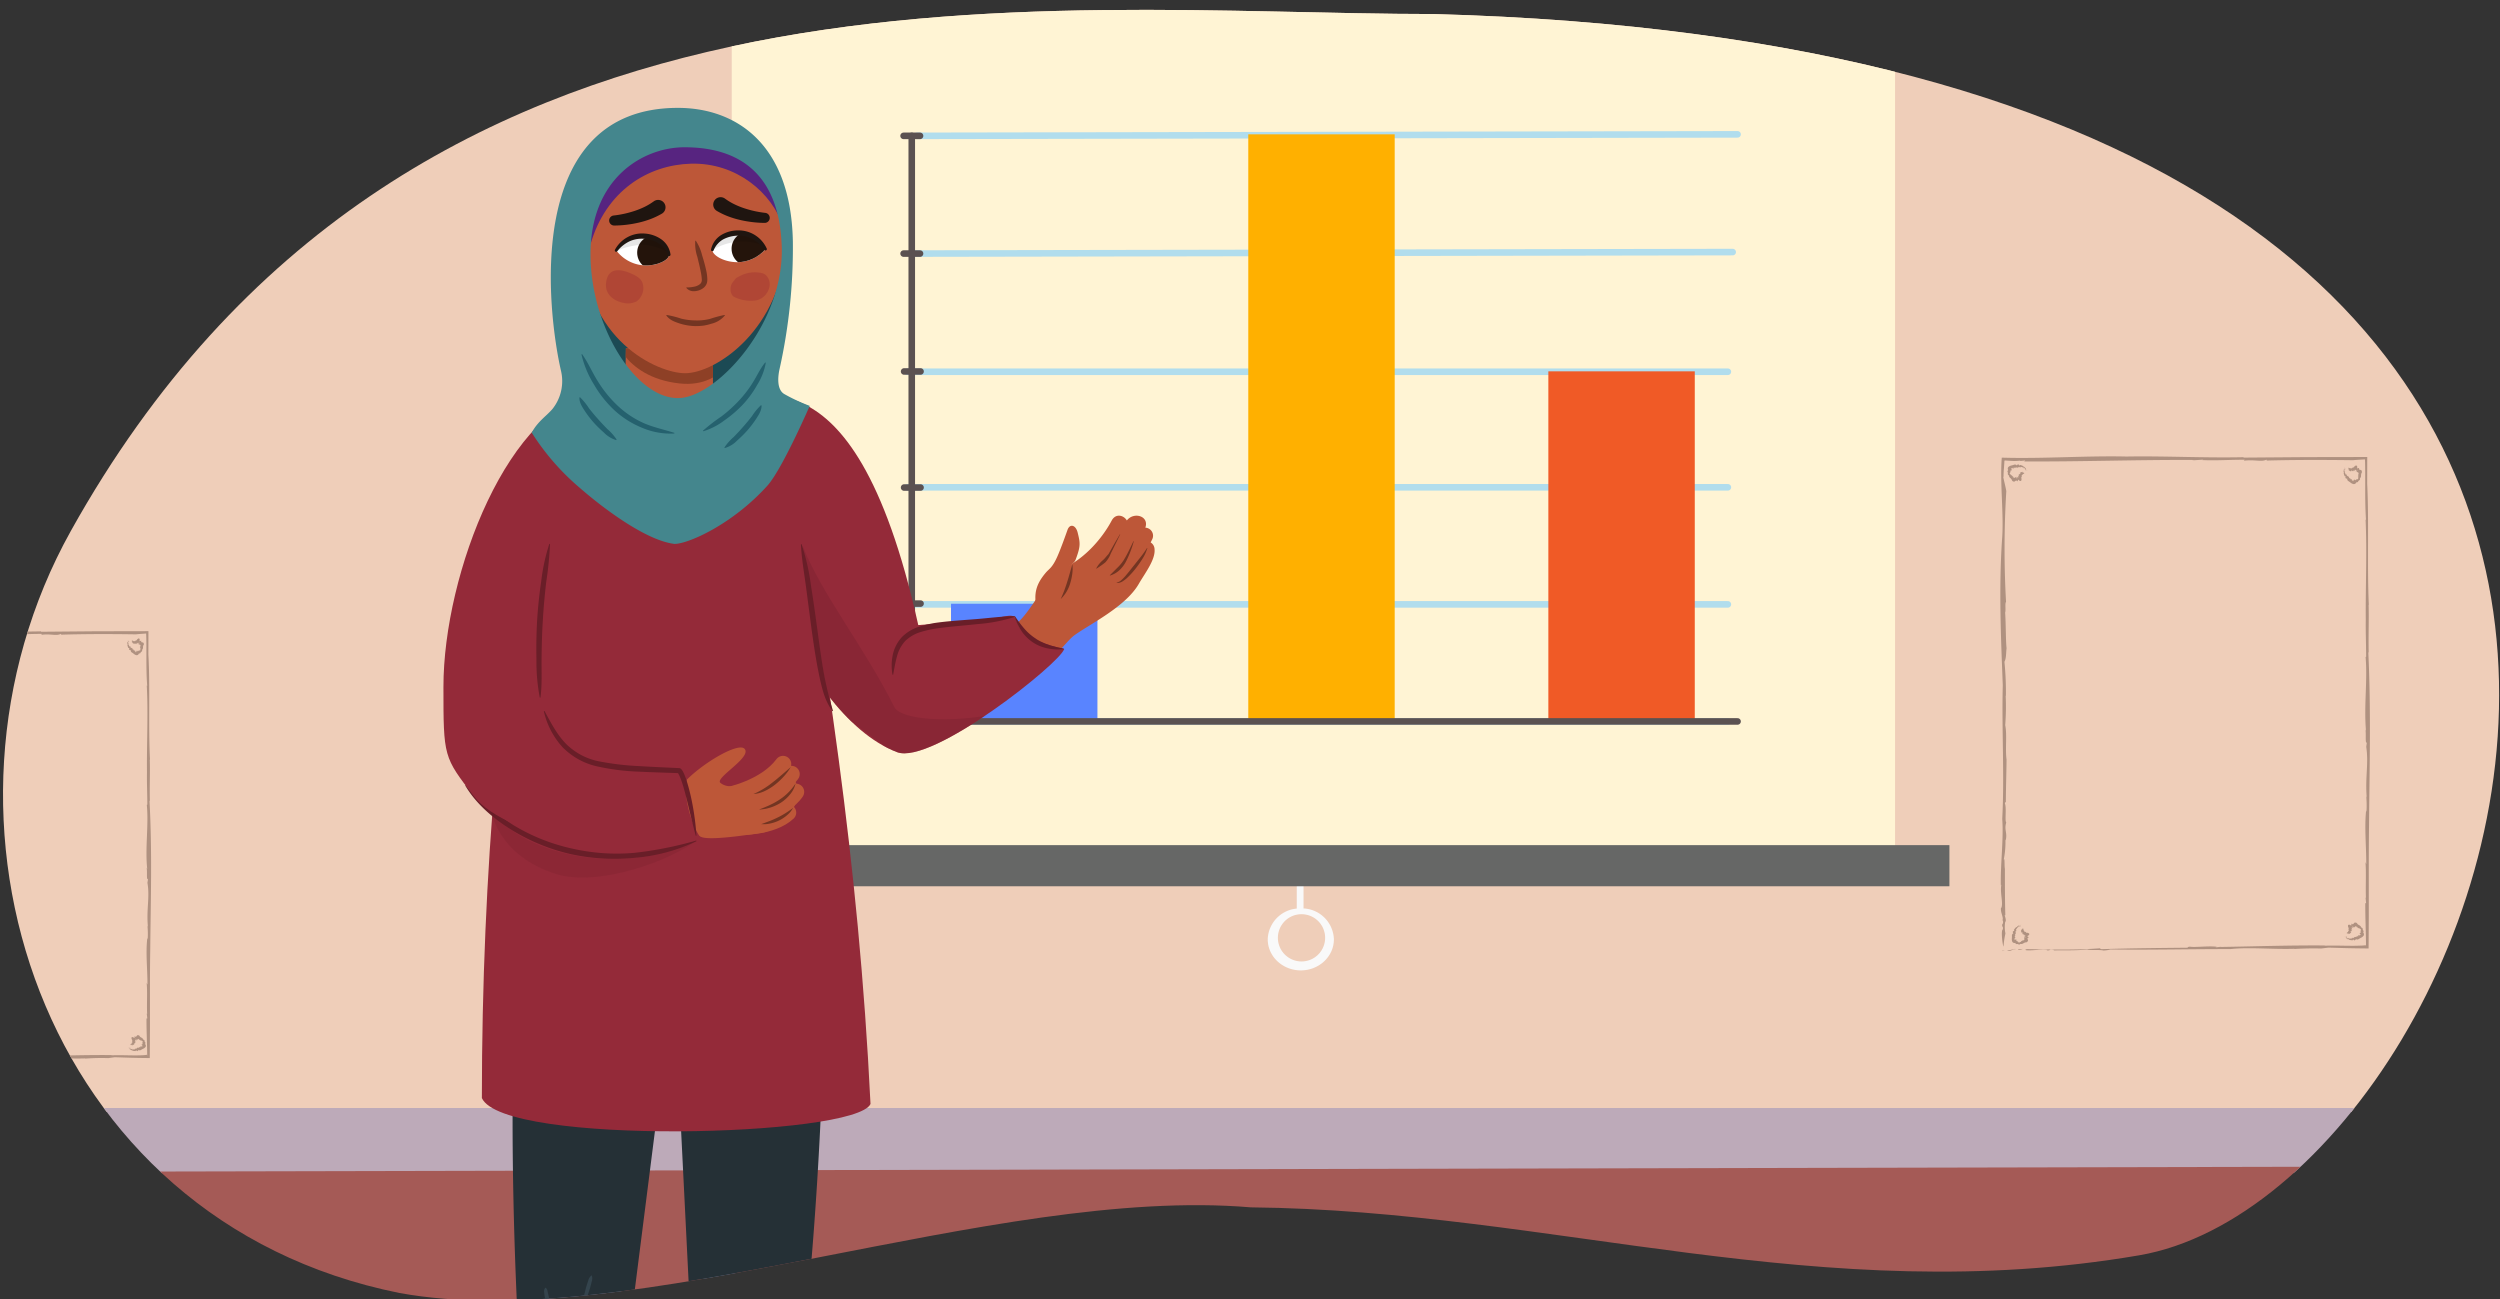 <svg xmlns="http://www.w3.org/2000/svg" xmlns:xlink="http://www.w3.org/1999/xlink" width="760" height="395" viewBox="0 0 760 395"><rect x="0" y="0" width="760" height="395" fill="#333333" stroke="none"/><defs><clipPath id="a"><path d="M435.969,4.274C894.79,16.769,765.814,361.825,650.335,381.609c-96.917,16.6-178.36-13.651-270.137-14.577C301.99,360.4,192.192,406,121.4,393.062,11.762,370.994-26.982,248.513,21.484,161.5,123.558-21.757,316.366,4.274,435.969,4.274Z" fill="none"/></clipPath><clipPath id="b"><polygon points="216.736 127.258 189.899 125.966 190.269 105.881 216.736 106.241 216.736 127.258" fill="#bd5738"/></clipPath><clipPath id="c"><path d="M247.214,246.623c7.948,22.766,1.184,165.2-10.445,206.678-11.961,5.2-24.238.48-24.238.48L204.82,298.812,184.994,454.991a27.9,27.9,0,0,1-23.877.253c-7.9-87.325-7.1-185,3.413-211.8C177.323,243.273,240.216,237.518,247.214,246.623Z" fill="#253036"/></clipPath><clipPath id="d"><path d="M323.49,197.31c-1.032,4.164-40.212,35.4-50.8,31.343-31.01-11.882-51.484-78.346-49.321-91.775,7.664-.69-3.864-24.286,3.2-22.868-.371,15.665,31.963-16.659,52.584,76.011,14.435-1.041,23.714-2.083,23.714-2.083C315.241,184.815,300.806,192.1,323.49,197.31Z" fill="#942a39"/></clipPath><clipPath id="e"><path d="M203.423,77.433c0-1.9-2.356-5.044-6.917-5.574a9.983,9.983,0,0,0-9.177,4.25A11.443,11.443,0,0,0,195.5,80.66C199.889,80.969,203.425,78.955,203.423,77.433Z" fill="#fff"/></clipPath><clipPath id="f"><path d="M216.567,75.939c.132-1.895,2.694-4.868,7.28-5.081a10,10,0,0,1,8.867,4.877,11.424,11.424,0,0,1-8.46,3.974C219.852,79.712,216.462,77.458,216.567,75.939Z" fill="#fff"/></clipPath></defs><g clip-path="url(#a)"><rect x="-17.792" y="-41.151" width="788.286" height="379.206" transform="translate(752.701 296.904) rotate(-180)" fill="#efceb9"/><rect x="5.924" y="336.836" width="766.076" height="19.784" transform="translate(777.924 693.455) rotate(-180)" fill="#bdaab9"/><polygon points="4.925 427.831 771.002 427.831 772 354.537 5.924 356.242 4.925 427.831" fill="#a55a56"/><path d="M385.394,285.564c0,5.2,4.511,9.436,10.055,9.436s10.055-4.233,10.055-9.436a9.708,9.708,0,0,0-9.231-9.4V266.146h-2.062v10.061A9.677,9.677,0,0,0,385.394,285.564Zm3.084-.3a7.183,7.183,0,1,1,7.181,7.02A7.2,7.2,0,0,1,388.478,285.268Z" fill="#f9f9f9"/><rect x="222.446" y="2.594" width="353.653" height="258.404" transform="translate(798.545 263.591) rotate(-180)" fill="#fff4d4"/><rect x="204.946" y="256.928" width="387.678" height="12.495" transform="translate(797.57 526.351) rotate(-180)" fill="#666766"/><line x1="275.823" y1="219.318" x2="525.271" y2="219.318" fill="none" stroke="#b1dded" stroke-linecap="round" stroke-miterlimit="10" stroke-width="2"/><line x1="275.823" y1="183.729" x2="525.271" y2="183.729" fill="none" stroke="#b1dded" stroke-linecap="round" stroke-miterlimit="10" stroke-width="2"/><line x1="275.823" y1="148.141" x2="525.271" y2="148.141" fill="none" stroke="#b1dded" stroke-linecap="round" stroke-miterlimit="10" stroke-width="2"/><line x1="275.823" y1="113.011" x2="525.271" y2="113.011" fill="none" stroke="#b1dded" stroke-linecap="round" stroke-miterlimit="10" stroke-width="2"/><line x1="278.77" y1="41.299" x2="528.217" y2="40.841" fill="none" stroke="#b1dded" stroke-linecap="round" stroke-miterlimit="10" stroke-width="2"/><line x1="277.286" y1="77.089" x2="526.734" y2="76.63" fill="none" stroke="#b1dded" stroke-linecap="round" stroke-miterlimit="10" stroke-width="2"/><rect x="470.699" y="112.878" width="44.512" height="106.33" fill="#f05a26"/><rect x="379.476" y="40.841" width="44.512" height="177.908" fill="#ffb000"/><rect x="289.108" y="183.538" width="44.512" height="35.633" fill="#5984ff"/><line x1="274.85" y1="183.494" x2="279.848" y2="183.494" fill="none" stroke="#5b5151" stroke-linecap="round" stroke-miterlimit="10" stroke-width="2"/><line x1="274.85" y1="148.211" x2="279.848" y2="148.211" fill="none" stroke="#5b5151" stroke-linecap="round" stroke-miterlimit="10" stroke-width="2"/><line x1="274.85" y1="112.927" x2="279.848" y2="112.927" fill="none" stroke="#5b5151" stroke-linecap="round" stroke-miterlimit="10" stroke-width="2"/><polyline points="277.176 41.3 277.176 219.318 528.217 219.318" fill="none" stroke="#5b5151" stroke-linecap="round" stroke-linejoin="round" stroke-width="2"/><line x1="274.693" y1="77.089" x2="279.691" y2="77.089" fill="none" stroke="#5b5151" stroke-linecap="round" stroke-miterlimit="10" stroke-width="2"/><line x1="274.693" y1="41.3" x2="279.691" y2="41.3" fill="none" stroke="#5b5151" stroke-linecap="round" stroke-miterlimit="10" stroke-width="2"/><line x1="275.148" y1="219.326" x2="280.145" y2="219.326" fill="none" stroke="#000" stroke-linecap="round" stroke-miterlimit="10" stroke-width="2"/><path d="M311.117,196.268c-.572-.723-2.9-.294-2.062-1.041-13.4-3.124-5.683-3.674-1.031-5.206,4.157-1.369,10.435-15.246,14.5-16.913,6.4-2.631,12.143-8.69,15.429-14.852,1.225-2.3,3.668-1.629,4.612-.034,2.117-2.751,6.865-1.343,5.615,2.189a2.457,2.457,0,0,1,2,3.718c-.119.264-.253.518-.378.778a2.477,2.477,0,0,1,1.183,2.067c.287,3.194-2.908,7.254-4.811,10.552-4.026,6.974-15,12.275-19.59,15.619-2.946,2.146-7.673,10.116-10.311,6.247-.254-.372-2.074.456-2.062,0-6.6,8.418-2.882-2.951-3.093-3.124C309.359,196.592,312.162,197.594,311.117,196.268Z" fill="#bd5738"/><path d="M315.145,184.972c-.975-4.545-.165-7.376,2.732-10.824,1.093-1.3,2-1.471,3.55-4.952.912-2.041,2.063-5.206,3.1-8.12.693-1.941,2.489-1.554,3.083.831.808,3.252.916,4.079-.58,8.141-.409,1.109-1.6,1.716-2.438,2.54a20.67,20.67,0,0,0-1.382,3.486,39.53,39.53,0,0,0-.67,5.036,3.083,3.083,0,0,1-2.232,2.38,3.978,3.978,0,0,1-1.69.022,2.412,2.412,0,0,1-.679-.223C317.069,184.593,315.548,186.848,315.145,184.972Z" fill="#bd5738"/><path d="M340.547,162.45l-2.862,5.808a8.079,8.079,0,0,1-1.719,2.752,31.691,31.691,0,0,1-2.653,1.872l-.057-.083a8.26,8.26,0,0,1,2.054-2.526,8.263,8.263,0,0,0,.909-.973c.167-.188.332-.4.528-.6a2.167,2.167,0,0,0,.47-.67c1.06-1.884,2.118-3.768,3.24-5.621Z" fill="#733522"/><path d="M344.675,164.523A31.282,31.282,0,0,1,342.3,170.7a9.745,9.745,0,0,1-2,2.647,7.253,7.253,0,0,1-2.882,1.629l-.022-.1,2.249-2.246a12.276,12.276,0,0,0,1.943-2.322c.555-.9,1.066-1.852,1.55-2.829s.952-1.976,1.438-2.98Z" fill="#733522"/><path d="M348.8,166.6a12.28,12.28,0,0,1-1.533,3.334,32.994,32.994,0,0,1-2.114,3,24.524,24.524,0,0,1-2.473,2.714,9.375,9.375,0,0,1-1.463,1.118,3.388,3.388,0,0,1-.852.371,1.078,1.078,0,0,1-.93-.1l.072-.07c.554.1,1.023-.308,1.44-.659a14.5,14.5,0,0,0,1.2-1.24c.758-.886,1.493-1.813,2.228-2.757l2.229-2.794a31.017,31.017,0,0,0,2.1-2.935Z" fill="#733522"/><path d="M326.015,171.551a11.659,11.659,0,0,1-.037,2.862,16.643,16.643,0,0,1-.6,2.8,10.976,10.976,0,0,1-2.914,4.9c.38-.887.748-1.727,1.074-2.59.309-.869.622-1.729.886-2.611C324.982,175.16,325.442,173.377,326.015,171.551Z" fill="#733522"/><ellipse cx="208.104" cy="82.803" rx="31.868" ry="44.455" fill="#1c4a54"/><polygon points="216.736 127.258 189.899 125.966 190.269 105.881 216.736 106.241 216.736 127.258" fill="#bd5738"/><g clip-path="url(#b)"><path d="M186.112,100.9c13.546,6.064,26.326,9.68,38.816,3.1,0,0-3.545,14.185-18.368,12.566C189.062,114.658,186.112,100.9,186.112,100.9Z" fill="#8e4026"/></g><polygon points="213.785 387.017 215.545 462.385 233.947 461.14 238.206 387.017 213.785 387.017" fill="#547794"/><polygon points="189.235 388.661 181.826 464.029 163.423 462.784 164.814 388.661 189.235 388.661" fill="#547794"/><path d="M247.214,246.623c7.948,22.766,1.184,165.2-10.445,206.678-11.961,5.2-24.238.48-24.238.48L204.82,298.812,184.994,454.991a27.9,27.9,0,0,1-23.877.253c-7.9-87.325-7.1-185,3.413-211.8C177.323,243.273,240.216,237.518,247.214,246.623Z" fill="#253036"/><g clip-path="url(#c)"><path d="M206.225,252.94a93.341,93.341,0,0,1,.413,11.7l-.083,11.7-.351,11.694a92.132,92.132,0,0,1-.9,11.672.074.074,0,0,1-.085.061.076.076,0,0,1-.062-.069c-.248-3.912-.109-7.8-.009-11.695l.2-11.685.229-11.685a112.81,112.81,0,0,1,.5-11.687.074.074,0,0,1,.083-.065A.073.073,0,0,1,206.225,252.94Z" fill="#34444d"/><path d="M198.136,253.656c.341,3.3.191,6.56.241,9.835s.14,6.544.343,9.807c.158,3.264.4,6.527.822,9.759.229,3.115,2.251,6.1,5.564,6.587a.074.074,0,0,1,.063.084.077.077,0,0,1-.068.063,5.506,5.506,0,0,1-4.643-1.861A8.282,8.282,0,0,1,198.5,283.2c-.483-3.268-.772-6.552-.983-9.839-.166-3.289-.211-6.581-.2-9.87a52.508,52.508,0,0,1,.672-9.845.074.074,0,0,1,.146.007Z" fill="#34444d"/><path d="M233.866,254.375a49.006,49.006,0,0,0,1.341,7.191,29.892,29.892,0,0,0,2.964,6.632,38.429,38.429,0,0,0,4.294,5.92c1.612,1.85,3.4,3.528,4.947,5.5a.075.075,0,0,1-.013.105.072.072,0,0,1-.084,0,25.627,25.627,0,0,1-5.636-4.916,39.484,39.484,0,0,1-4.542-6,27.951,27.951,0,0,1-2.97-6.95,15.123,15.123,0,0,1-.447-7.5.075.075,0,0,1,.146.008Z" fill="#34444d"/><path d="M179.449,254.324a26.673,26.673,0,0,1-1.17,7.469,60.967,60.967,0,0,1-2.378,7.192,68.627,68.627,0,0,1-3.286,6.828,16.539,16.539,0,0,1-2.179,3.178,6.3,6.3,0,0,1-3.3,2,.074.074,0,0,1-.087-.058.077.077,0,0,1,.034-.078,14.077,14.077,0,0,0,4.611-5.541,67.565,67.565,0,0,0,3.093-6.775c.934-2.3,1.746-4.65,2.452-7.033.727-2.384,1.172-4.818,2.068-7.2a.075.075,0,0,1,.1-.044A.077.077,0,0,1,179.449,254.324Z" fill="#34444d"/><path d="M258.214,255.488c-3.644-1.872-7.767-1.128-11.743-.894q-6.245.368-12.5.627-13.275.54-26.571.7-12.887.15-25.782.015c-8.342-.077-16.828-.668-25.044,1-.357.073-.28.547,0,.655,7.692,2.989,33.924,6.2,48.565,6.338s39.5-4.006,43.635-4.7C252.728,258.571,260.481,256.652,258.214,255.488Z" fill="#11171a" opacity="0.3"/></g><path d="M237.9,387.435a4.015,4.015,0,0,1-.075,2.262c-.134.731-.306,1.454-.472,2.179-.19.718-.377,1.438-.6,2.148a4.227,4.227,0,0,1-.978,2.04.084.084,0,0,1-.12,0,.109.109,0,0,1-.021-.038,4.328,4.328,0,0,1,.082-2.272c.134-.727.3-1.445.463-2.164.187-.713.369-1.427.588-2.133a4.114,4.114,0,0,1,.986-2.051.088.088,0,0,1,.123,0A.136.136,0,0,1,237.9,387.435Z" fill="#34444d"/><path d="M220.671,390.672a2.926,2.926,0,0,1,.618,1.645c.122.545.234,1.089.378,1.625.121.542.272,1.077.418,1.616a3.1,3.1,0,0,1,.226,1.741.093.093,0,0,1-.111.071l-.021-.007a2.431,2.431,0,0,1-1.1-1.444,10.32,10.32,0,0,1-.859-3.45,2.327,2.327,0,0,1,.307-1.791.1.1,0,0,1,.135-.017Z" fill="#34444d"/><path d="M165.9,391.5c.525.421.5.868.614,1.31l.3,1.318.271,1.325a2.011,2.011,0,0,1,0,1.446.1.1,0,0,1-.135.053h0a1.772,1.772,0,0,1-.887-1.194,10.571,10.571,0,0,1-.421-1.37,10.316,10.316,0,0,1-.2-1.42,1.694,1.694,0,0,1,.31-1.456A.108.108,0,0,1,165.9,391.5Z" fill="#34444d"/><path d="M179.915,387.792a2.894,2.894,0,0,1-.065,1.9c-.129.6-.294,1.193-.455,1.786-.183.585-.364,1.172-.578,1.749a3.042,3.042,0,0,1-.958,1.639.091.091,0,0,1-.128-.017.08.08,0,0,1-.013-.024,3.037,3.037,0,0,1,.07-1.9c.129-.6.291-1.194.45-1.787.182-.586.359-1.174.573-1.751a2.894,2.894,0,0,1,.963-1.638.094.094,0,0,1,.131.023Z" fill="#34444d"/><path d="M171.556,130.486c-1.864,6.987-7.491,15.106-9.427,23.985-9.691,44.438-15.64,110.545-15.64,179.34,6.579,14.569,113.528,11.8,118.147,1.8-3.649-74.724-13.68-136.606-25.512-205.083C220.377,133.133,196.57,133.133,171.556,130.486Z" fill="#942a39"/><path d="M323.49,197.31c-1.032,4.164-40.212,35.4-50.8,31.343-31.01-11.882-51.484-78.346-49.321-91.775,7.664-.69-3.864-24.286,3.2-22.868-.371,15.665,31.963-16.659,52.584,76.011,14.435-1.041,23.714-2.083,23.714-2.083C315.241,184.815,300.806,192.1,323.49,197.31Z" fill="#942a39"/><g clip-path="url(#d)"><path d="M345.255,189.192c-14.354,31.408-69.589,33.317-73.366,25.77-9.277-18.533-22.329-34.629-27.912-49.125-.142-.369,7.975,48.32,7.975,48.32l55.822,41.877Z" fill="#7d2330" opacity="0.48"/></g><path d="M176.867,73.43c.636,30.256,23.3,40.029,31.383,40.029,9.307,0,29.423-13.163,30.894-40.2,1.58-29.024-12.776-34.912-32.771-34.912C186.228,38.348,176.474,54.687,176.867,73.43Z" fill="#bd5738"/><path d="M179.514,74.265c4.666-16.224,17.41-24.151,30.565-24.505,13.748-.37,24.68,8.848,28.02,19.234-2.93-23.857-17.826-27.371-29.323-27.371C194.592,41.623,178.282,51.6,179.514,74.265Z" fill="#572480"/><path d="M211.555,73.223a13.914,13.914,0,0,1,1.9,4.445,48.558,48.558,0,0,1,1.262,4.689,13.256,13.256,0,0,1,.309,2.527,5.581,5.581,0,0,1-.038.715,2.606,2.606,0,0,1-.234.8,3.074,3.074,0,0,1-1,1.209,4.841,4.841,0,0,1-2.623.912,2.894,2.894,0,0,1-2.46-.967.112.112,0,0,1,.094-.18h.016a8.8,8.8,0,0,0,2.195-.217,3.84,3.84,0,0,0,1.8-.78,1.555,1.555,0,0,0,.471-.646,1.8,1.8,0,0,0,.1-.823,16.193,16.193,0,0,0-.306-2.222c-.293-1.526-.685-3.065-1.052-4.614a12.44,12.44,0,0,1-.633-4.8.112.112,0,0,1,.128-.1A.118.118,0,0,1,211.555,73.223Z" fill="#733522"/><path d="M201.229,64.942a23.1,23.1,0,0,1-3.517,1.673,28.074,28.074,0,0,1-3.616,1.08,35.213,35.213,0,0,1-3.652.631,32.587,32.587,0,0,1-3.721.237,1.529,1.529,0,0,1-.177-3.049l.08-.008a30.436,30.436,0,0,0,3.253-.548,31.788,31.788,0,0,0,3.2-.894,24.336,24.336,0,0,0,3-1.24,18.953,18.953,0,0,0,2.674-1.621l.057-.04a2.246,2.246,0,0,1,2.6,3.662C201.354,64.867,201.29,64.907,201.229,64.942Z" fill="#1f1510"/><path d="M220.428,60.4a18.953,18.953,0,0,0,2.674,1.621,24.177,24.177,0,0,0,3,1.239,31.6,31.6,0,0,0,3.2.894,30.229,30.229,0,0,0,3.253.548l.073.008a1.529,1.529,0,0,1-.17,3.05,33.017,33.017,0,0,1-3.72-.237,35.172,35.172,0,0,1-3.652-.632,27.878,27.878,0,0,1-3.617-1.079,23.2,23.2,0,0,1-3.517-1.673,2.246,2.246,0,0,1,2.233-3.9c.063.036.124.074.182.115Z" fill="#1f1510"/><path d="M203.423,77.433c0-1.9-2.356-5.044-6.917-5.574a9.983,9.983,0,0,0-9.177,4.25A11.443,11.443,0,0,0,195.5,80.66C199.889,80.969,203.425,78.955,203.423,77.433Z" fill="#fff"/><g clip-path="url(#e)"><ellipse cx="198.851" cy="76.8" rx="5.149" ry="5.2" fill="#24140b"/><path d="M207.52,76.653a7.255,7.255,0,0,0-2.613-1.579,1.482,1.482,0,0,0-.154-2.218c-2.149-1.445-4.937-1.646-7.444-1.835a19.778,19.778,0,0,0-8.262,1.058A32.3,32.3,0,0,0,182.1,75.5c-1.975,1.317-3.778,2.937-4.358,5.33-.2.834.9,1.747,1.552.961a21.745,21.745,0,0,1,5.772-4.869c-.009.053-.025.1-.032.155a.97.97,0,0,0,.877.76,10.9,10.9,0,0,1,2.978-2.16,23.222,23.222,0,0,1,5.083-1.168c.493-.062.988-.094,1.482-.131a18.691,18.691,0,0,1,5.51,1.3,27.673,27.673,0,0,1,2.79,1.268,10.842,10.842,0,0,0,2.769,1.35A1,1,0,0,0,207.52,76.653Z" opacity="0.1"/></g><path d="M203.009,77.492a6.385,6.385,0,0,0-1.092-2.007,6.284,6.284,0,0,0-1.686-1.521,9.9,9.9,0,0,0-4.381-1.371,8.96,8.96,0,0,0-4.506.788,10.332,10.332,0,0,0-3.653,2.938l-.028.035a.417.417,0,0,1-.7-.454,9.407,9.407,0,0,1,3.736-3.768A9.286,9.286,0,0,1,195.972,71a9.907,9.907,0,0,1,5.088,1.771,6.776,6.776,0,0,1,2.777,4.6.416.416,0,0,1-.809.177Z" fill="#1f1510"/><path d="M216.567,75.939c.132-1.895,2.694-4.868,7.28-5.081a10,10,0,0,1,8.867,4.877,11.424,11.424,0,0,1-8.46,3.974C219.852,79.712,216.462,77.458,216.567,75.939Z" fill="#fff"/><g clip-path="url(#f)"><ellipse cx="227.55" cy="75.617" rx="5.149" ry="5.2" fill="#24140b"/><path d="M232.849,72.615a15.8,15.8,0,0,0-17.815,1.127,1.178,1.178,0,0,0,.365,2.018.52.52,0,0,0,.822.5,17.287,17.287,0,0,1,15.587-1.714C232.934,74.969,233.937,73.293,232.849,72.615Z" opacity="0.1"/></g><path d="M216.158,75.851a6.777,6.777,0,0,1,3.087-4.4,9.906,9.906,0,0,1,5.2-1.411,9.283,9.283,0,0,1,5.177,1.5,9.419,9.419,0,0,1,3.467,4.015.417.417,0,0,1-.725.406l-.026-.037a10.367,10.367,0,0,0-3.443-3.184,8.963,8.963,0,0,0-4.44-1.1A9.875,9.875,0,0,0,219.99,72.7a6.282,6.282,0,0,0-1.787,1.4,6.377,6.377,0,0,0-1.227,1.928l-.022.056a.417.417,0,0,1-.8-.232Z" fill="#1f1510"/><path d="M231.605,83.012a9.766,9.766,0,0,0-7.241,1.216,2,2,0,0,0-1.035.852l-.091.14a6.664,6.664,0,0,0-.632.8c-.933,1.409-.569,3.769.679,4.3a11.292,11.292,0,0,0,5.491,1.1,5.14,5.14,0,0,0,4.818-3.223C234.717,85.808,233.32,83.341,231.605,83.012Z" fill="#a13131" opacity="0.43"/><path d="M195.259,85.813c-.7-1.512-2.255-2.148-3.494-2.7-2.272-1.008-6.77-2.392-7.5,2.635-.586,4.023,2.813,5.882,5.222,6.318a5.819,5.819,0,0,0,4.051-.452A5.01,5.01,0,0,0,195.259,85.813Z" fill="#a13131" opacity="0.43"/><path d="M202.7,95.755a29.879,29.879,0,0,1,4.412,1.118,19.326,19.326,0,0,0,4.374.537,15.82,15.82,0,0,0,4.353-.47,38.982,38.982,0,0,1,4.384-1.186h.009a.111.111,0,0,1,.123.1.109.109,0,0,1-.022.081,7.639,7.639,0,0,1-4.082,2.484,15.558,15.558,0,0,1-2.362.565,18.953,18.953,0,0,1-2.427.152,16.81,16.81,0,0,1-4.764-.77c-1.506-.5-3.1-1.02-4.11-2.432a.113.113,0,0,1,.025-.158.111.111,0,0,1,.076-.02Z" fill="#733522"/><path d="M141.589,238.657a69.789,69.789,0,0,0,14.623,12.26,58.407,58.407,0,0,0,17.648,7.034,61,61,0,0,0,18.973,1.315,112.656,112.656,0,0,0,18.809-3.733l.076.2a53.934,53.934,0,0,1-18.752,5.044,62.576,62.576,0,0,1-19.488-1.132,59.591,59.591,0,0,1-18.062-7.425c-5.514-3.443-10.67-7.8-14-13.435Z" fill="#691e28"/><path d="M271.315,205.119a15.814,15.814,0,0,1,.068-5.948,11.572,11.572,0,0,1,2.777-5.477,12.7,12.7,0,0,1,5.271-3.177,32.643,32.643,0,0,1,5.838-1.288c3.908-.5,7.784-.719,11.646-1.035s7.674-.834,11.6-.88l.038.208a49.056,49.056,0,0,1-11.5,2.209c-3.872.443-7.76.693-11.557,1.218a31.824,31.824,0,0,0-5.542,1.164,11.609,11.609,0,0,0-4.683,2.665,10.816,10.816,0,0,0-2.576,4.727c-.516,1.79-.817,3.679-1.177,5.614Z" fill="#691e28"/><path d="M164.093,212.067a58.157,58.157,0,0,1-1.013-11.726c-.088-3.924-.011-7.856.207-11.781.251-3.924.649-7.839,1.223-11.724a58.9,58.9,0,0,1,2.492-11.5l.208.037a110.754,110.754,0,0,1-1.17,11.668c-.444,3.869-.808,7.743-1.02,11.626-.248,3.881-.342,7.773-.381,11.669s.188,7.787-.334,11.725Z" fill="#691e28"/><path d="M253.055,216.221a20.061,20.061,0,0,1-2.807-5.929c-.623-2.095-1.076-4.225-1.5-6.352-.849-4.258-1.453-8.542-2.054-12.817L245.012,178.3c-.576-4.271-1.32-8.493-1.537-12.844l.207-.043a67.724,67.724,0,0,1,2.858,12.66c.7,4.266,1.274,8.547,1.87,12.816.568,4.273,1.152,8.538,1.866,12.766a100.544,100.544,0,0,0,2.965,12.465Z" fill="#691e28"/><path d="M149.241,246.248c10.418,14.27,40.509,20.256,62.838,8.981-7.975,6.443-30.3,14.5-43.063,10.47C151.068,260.034,149.241,246.248,149.241,246.248Z" fill="#691e28" opacity="0.19"/><path d="M213.48,254.541c3.759,1.107,18.9-1.536,18.9-1.536s7.924-2.066,9.754-9.923-4.889-9.366-8-9.7c-3.844,3.746-11.487,7.57-15.128,4.612-1.833-1.49,9.662-7.757,7.341-10.354s-18.878,8.051-21.025,14.14,1.685,8.72,1.685,8.72A16.161,16.161,0,0,0,213.48,254.541Z" fill="#bd5738"/><path d="M160.522,190.057c0,13.169,2.3,26.1,3.259,34.449,4.1,15.033,24.64,10.288,45.261,11.329-2.153,7.694,3.093,18.743,4.124,18.743-18.559,7.288-58.972.588-69.081-12.5-9.246-11.967-9.279-11.927-9.279-33.32,0-34.357,20.087-86.473,47.429-89.546l-20.587,39.835Z" fill="#942a39"/><path d="M238.5,119.832c-2.32-1.273-2.111-5.044-1.488-7.763a169.717,169.717,0,0,0,4.02-38.552C240.5,43.165,223.17,32.8,206.118,32.794c-47.353-.024-39.62,62.338-35.569,79.959A13.577,13.577,0,0,1,168,124.262c-1.677,2.044-4.59,3.878-6.355,7.266a73.825,73.825,0,0,0,14.587,16.761c8.67,7.544,20.915,16.178,28.847,17.061,4.07,0,17.526-5.854,28.217-17.716,4.49-4.98,12.861-24.252,12.861-24.252A52.9,52.9,0,0,1,238.5,119.832Zm-31.163,1.11c-13.033,1.554-27.818-20.6-27.818-43.712s16-32.463,28.59-32.463c18.359,0,28.9,9.8,29.545,30.243C238.382,98.106,218.734,119.582,207.332,120.942Z" fill="#44868d"/><path d="M232.808,110.278a19.251,19.251,0,0,1-2.648,6.78,30.74,30.74,0,0,1-4.337,5.933,36.221,36.221,0,0,1-5.562,4.776,20.662,20.662,0,0,1-6.46,3.343l-.1-.18a55.945,55.945,0,0,1,5.671-4.372,42.41,42.41,0,0,0,5.217-4.719,34.767,34.767,0,0,0,4.27-5.556c1.267-1.988,2.173-4.167,3.761-6.087Z" fill="#25616e"/><path d="M231.52,123.262c.015,1.62-.888,2.866-1.665,4.091a32.242,32.242,0,0,1-2.658,3.488,35.324,35.324,0,0,1-3.108,3.083,8.563,8.563,0,0,1-3.756,2.288l-.12-.166a15.759,15.759,0,0,1,2.849-3.217c.984-1.009,1.951-2.034,2.867-3.1.941-1.047,1.829-2.14,2.689-3.248a17.693,17.693,0,0,1,2.715-3.3Z" fill="#25616e"/><path d="M176.95,107.641c1.932,2.727,3.143,5.727,4.894,8.432a35.918,35.918,0,0,0,6.053,7.381,28.629,28.629,0,0,0,7.912,5.224c2.944,1.267,6.047,1.9,9.21,2.91l-.019.205a22.152,22.152,0,0,1-9.772-1.731,28.062,28.062,0,0,1-8.474-5.366,34.067,34.067,0,0,1-6.206-7.838,30.045,30.045,0,0,1-3.786-9.135Z" fill="#25616e"/><path d="M176.33,120.763a18.918,18.918,0,0,1,2.693,3.31c.86,1.106,1.753,2.194,2.7,3.236.922,1.064,1.9,2.084,2.884,3.092a15.109,15.109,0,0,1,2.844,3.229l-.122.166a8.765,8.765,0,0,1-3.746-2.3,35.728,35.728,0,0,1-3.122-3.068,31.474,31.474,0,0,1-2.674-3.481c-.777-1.224-1.683-2.481-1.645-4.105Z" fill="#25616e"/><path d="M165.526,216.133c1.949,3.582,3.8,7.183,6.55,10a19.6,19.6,0,0,0,10.273,5.361,82.2,82.2,0,0,0,11.969,1.4c4.045.253,8.112.415,12.179.615l.187.009.126.073a.965.965,0,0,1,.23.167.849.849,0,0,1,.106.109l.15.183c.073.109.157.224.217.33.122.213.237.426.33.633.2.419.366.833.518,1.249.311.832.564,1.666.8,2.5.477,1.672.876,3.353,1.209,5.045a78.859,78.859,0,0,1,1.352,10.232l-.209.034c-.464-1.659-.863-3.327-1.278-4.988l-1.2-4.983c-.4-1.657-.817-3.306-1.292-4.927-.24-.808-.5-1.613-.794-2.383-.145-.387-.3-.768-.478-1.12-.084-.183-.176-.345-.268-.5-.046-.08-.093-.136-.137-.206l-.054-.065c-.012-.017-.012-.014-.006-.007a.719.719,0,0,0,.107.065l.313.082c-4.064-.146-8.131-.255-12.211-.457a68.567,68.567,0,0,1-12.241-1.508,21.162,21.162,0,0,1-10.96-5.928,24.24,24.24,0,0,1-5.691-10.938Z" fill="#691e28"/><path d="M224.943,251.354s9.783.2,14.609-4.327" fill="none" stroke="#bd5738" stroke-linecap="round" stroke-miterlimit="10" stroke-width="5"/><path d="M241.977,240.733s-3.353,5.834-14.645,7.347" fill="none" stroke="#bd5738" stroke-linecap="round" stroke-miterlimit="10" stroke-width="5"/><path d="M226.748,243.635c9.875-2.4,13.867-8.32,13.867-8.32" fill="none" stroke="#bd5738" stroke-linecap="round" stroke-miterlimit="10" stroke-width="5"/><path d="M221.241,241.788s11.33-2.164,16.806-9.513" fill="none" stroke="#bd5738" stroke-linecap="round" stroke-miterlimit="10" stroke-width="5"/><path d="M240.4,233.19a16.754,16.754,0,0,1-2.147,2.881,21.366,21.366,0,0,1-2.632,2.46,16.758,16.758,0,0,1-3.075,1.918,9.563,9.563,0,0,1-3.49.938A25.593,25.593,0,0,0,235,237.744c.927-.7,1.808-1.472,2.705-2.23Z" fill="#733522"/><path d="M241.856,238.165a7.977,7.977,0,0,1-1.6,3.239,12.063,12.063,0,0,1-2.678,2.488,13.765,13.765,0,0,1-3.281,1.576,16.245,16.245,0,0,1-1.751.452c-.6.092-1.2.158-1.791.193.551-.252,1.108-.444,1.653-.665.534-.249,1.084-.444,1.6-.706a23.72,23.72,0,0,0,3.011-1.68A16.483,16.483,0,0,0,241.856,238.165Z" fill="#733522"/><path d="M241.1,245.59a7.515,7.515,0,0,1-1.794,2.2,11.257,11.257,0,0,1-2.375,1.594,11.543,11.543,0,0,1-2.7.943,9.648,9.648,0,0,1-2.828.218l2.6-.965c.85-.32,1.669-.7,2.475-1.09a25.709,25.709,0,0,0,2.354-1.322C239.6,246.688,240.352,246.173,241.1,245.59Z" fill="#733522"/><polygon points="608.575 289.049 608.821 289.124 609.459 288.916 608.575 289.049" fill="#af9180"/><path d="M612.764,288.587c-.122-.037-.063-.1-.187-.139l-2.46.593C611.216,289.377,612.041,288.362,612.764,288.587Z" fill="#af9180"/><path d="M613.487,288.648a2.309,2.309,0,0,0,1.574-.236C614.727,288.628,613.281,288.347,613.487,288.648Z" fill="#af9180"/><path d="M697.491,288.509c-.091,0-.209.009-.3.018A.881.881,0,0,0,697.491,288.509Z" fill="#b99f90"/><path d="M719.259,287.563v-.009c-.071-.136-.142-.261-.213-.374l.02.18c-.343.045-.711.079-1.182.1l-1.571.049c-1.057.017-2.134.008-3.217-.007-2.167-.03-4.361-.084-6.485,0l.291-.077c-10.973-.088-21.1.283-31.984.453.169-.025.227-.09.4-.115a9.457,9.457,0,0,1-1.7.2c-.154-.05.164-.1.355-.125-2.3-.368-6.755.233-8.193-.051-.645.039-.931.192-.571.309-8.523.093-17.64.164-26.32.451-.419-.05-.493-.15-.379-.276-7.419.595-15.194.359-22.786.261-.29.157.777.166.028.33,2.44.195,4.47-.384,6.682-.1l-.283.15c1.61.1.328-.381,2-.186.657.126-.166.193.14.2,3.425-.063,6.994.075,10.217-.293.8.328,3.679.011,4.944.325a8.826,8.826,0,0,0,2.11-.314c11.98.174,24.22-.144,36.493-.12,5.744-.634,12.62.122,19.436-.09.049.023.04.048,0,.065,2.219-.157,5.459-.231,8.111-.152l2.248-.268,5.753.16,2.9.055,3.549.041q.03-4.892.058-9.814V269.3c-.006-6.162-.008-12.341.08-18.5.157-18.419.614-34.558-.222-52.5.061.021.1-.121.122.342-.128-5.177.1-9.9-.033-14.771l.063.017c-.524-12.1.07-25.182-.494-36.844.006-2.543.012-5.144.019-8.112l-18.72.035-18.9.147.035-.127c-12.022.266-23.642-.4-35.641-.2-12.355-.286-25.34.721-37.849.338l-.03,0c-.611,7.768.708,17.813.07,25.053-.965,14.857-.344,29.27.234,44.124-.345,13.7.54,27.385-.162,40.654.449,6.289-.558,13.233-.428,20.23l.155-.251c-.471,2.512.663,5.6-.04,7.164l-.032-.264c-.356,1.331.841,3.09.416,3.9l.177.213c.049,1.612-.2.192-.271,1.434.023.467.32.178.219,1.153-.72.211,0,5.37.2,5.176a25.054,25.054,0,0,1,.582-3.969c-.007.016-.015.03-.028.007a10.411,10.411,0,0,1-.085-3.333l.148-.335c.31-.5-.6-2.437-.073-1.785-.132-4.357-.126-9.348-.132-14.218-.2-.68.019-3.724-.37-2.664a27.444,27.444,0,0,0,.538-6.184c.043.052.089.108.072.318.576-2.608-.531-3.092.171-5.539-.5-.381.158-4.439-.424-5.822.108-.3.21-.4.3-.292.01-4.4.19-9.264.213-12.99-.436-3.181.2-7.707-.406-10.444a72.051,72.051,0,0,0,.138-9.1l.073.307a93.729,93.729,0,0,0-.444-10.481c.576-1.057.461-2.6.645-4.145-.268-2.386-.188-7.2-.431-10.834.265-.562-.113-3.005.274-3.19a289.491,289.491,0,0,1,.078-33.686l.028.159c-.213-1.415-.68-3.043-.954-4.479.034-.143.1-.126.094.176a25.123,25.123,0,0,1,.12-2.917c.034-.481.068-.962.1-1.447l.024-.475c0-.114,0-.229-.007-.354.064.06.064.071.125.239a1.852,1.852,0,0,1-.033-.237,2.708,2.708,0,0,1,.536.02l1.284.081a14.908,14.908,0,0,0,2.868-.059l.124.1,1.4-.144c-.031.128-.087.32-.833.278,17.069.125,34.687-.537,52.213-.441l-.644.12,3.4-.216c-.019.065-.18.1-.346.123,4.331.218,8.822-.143,13.041-.088-.021.063-.657.186-.069.256,3.124-.348,5.017.452,6.581-.27.145.033.244.195-.074.254,8.689-.24,17.61-.226,26.362-.109,1.313-.122,2.937-.2,3.679-.251l.036.747.025,1.08q.012,1.165.025,2.346c0,1.572,0,3.157,0,4.744,0,3.173.029,6.35.24,9.432l-.129-.037c.459,9.8-.031,20.2.059,30.362-.052,4.218.1,7.069.11,11.309l-.162.1c.619,7.137-.556,15,.125,22.445l-.22-.512c.342,1.155-.12,4.5.465,4.063l-.177,1.314c.775,5.057-.358,9.206.145,15.405l-.139-.408a32.992,32.992,0,0,1,.065,4.791,3.564,3.564,0,0,1-.1-.494c-.55,5.163.057,10.907.036,16.352l-.258-.617c.3,2.633.02,7.461.16,10.923l-.122-.211.172,1.752-.245.044c-.009,2.251.04,4.435.094,6.605l.08,3.251q.024,1.553.049,3.122Z" fill="#af9180"/><path d="M673.979,287.843l.047.007C674.159,287.828,674.094,287.831,673.979,287.843Z" fill="#b99f90"/><path d="M609.7,283.188l-.05.552A1.882,1.882,0,0,0,609.7,283.188Z" fill="#b99f90"/><polygon points="614.41 281.15 614.399 281.075 614.374 281.284 614.41 281.15" fill="#af9180"/><path d="M614.258,281.618l.013.139q.029-.3.074-.6C614.286,280.826,614.29,281.842,614.258,281.618Z" fill="#af9180"/><path d="M614.228,281.559c-.045-.135-.04.143-.04.238C614.184,281.581,614.254,281.859,614.228,281.559Z" fill="#af9180"/><path d="M611.849,283.238a.091.091,0,0,0-.011-.018C611.828,283.221,611.834,283.228,611.849,283.238Z" fill="#b99f90"/><path d="M612.505,284.17l.215.054c-.365-.187.054-.183-.074-.325l.07.035c.165-.177-.042-.556.051-.908l.076.087c-.047-.063-.138-.174-.113-.173a.414.414,0,0,1,.083.094c.3.221-.025-.3.2-.113a.986.986,0,0,0-.186-.248,6.807,6.807,0,0,0,.522-.824,1.057,1.057,0,0,1,.113.254c.027-.657.439-.5.7-.429a2.063,2.063,0,0,1-.03-.329c-.123-.186-.124.4-.247.133l-.014-.15c-.082-.085.053.377-.045.2a1.093,1.093,0,0,1-.044-.2c-.118.088-.307,0-.311.384-.134-.3-.132.036-.293-.239.015.134-.031.115.044.321-.5.029-.711.575-1,.869.363.541-.364.27-.312.609l-.058-.031c.1.145.127.266.019.316l.224.166a.723.723,0,0,0-.472.685,7.37,7.37,0,0,1-.018.835,2.152,2.152,0,0,0,.111.988.764.764,0,0,0,.949.4c-.041.045-.061.075-.089.083.208.015.2.295.417.269l-.033.054a.727.727,0,0,1,.648.048.43.43,0,0,0,.585-.143,1.209,1.209,0,0,0,1.166-.374l.056.114c.088-.189.259-.184.464-.2s.418-.076.457-.281c.229-.061.2-.34.118-.569s-.18-.413.044-.522c.325-.033.174-.211.007-.33s-.338-.2-.025-.313c.469-.226.5-.524.322-.7a1.162,1.162,0,0,0-.879-.209c.049-.228-.171-.279-.34-.3s-.285-.054-.262-.438c-.17.168-.164.012-.187-.184s-.06-.439-.178-.4l-.028.153c.017-.485-.264.625-.19-.076l.012-.031c0-.359-.182.821-.15.4l-.022.176c-.039.047.015-.2-.009-.271-.014.021-.028.318-.043.217.035-.719-.133-.01-.113.189a2.714,2.714,0,0,1,.05.585v-.028c.03-.317.045-.128.05-.083l-.009.147c-.028.307.1-.595.03-.069a.166.166,0,0,1,.216-.091c.069-.192.047.037.153-.338-.116.429-.121.547-.1.535-.017.039-.036.082-.031.065-.211.536.257-.464-.019.181.232-.438-.039.155.264-.338l-.149.258c.042.034-.027.214-.017.245.311-.3-.088.181.361-.212-.07.115-.241.293-.032.177l-.06.041c.055.011.1.03.45-.123-.492.3-.385.252-.544.35.25-.1.2-.019.443-.056-.249.092.123,0-.246.121.76-.1.541.321-.044.349l-.027,0c.209.032.669.113.935.187a.272.272,0,0,1-.093-.018c.062.054-.312.018-.253.06a1.051,1.051,0,0,1-.12-.032c.158.071-.313-.024-.032.086l-.1-.027.132.062a1.283,1.283,0,0,1-.261-.094c-.093.076-.008.214.031.4s.025.406-.13.462l-.064-.1.081.21-.066-.1c-.178-.145-.049.2-.154.191a2.288,2.288,0,0,0-.111-.23c.1.34-.24-.384.009.292-.015-.03-.075-.181-.093-.238-.036.278-.235.305-.383.193-.047.334-.142.343-.22.338s-.148-.036-.291.195l.03-.126c-.355.388-.439-.179-.644-.22-.043-.1-.194-.012-.275-.081l.108-.121c-.274.175-.248-.007-.2-.152s.108-.272-.223-.164l.193-.107c-.3.157.053-.144-.449.156l.137-.115c-.757.22.224-.35-.287-.3l.136-.034c-.119,0-.212-.032-.1-.1.02,0,.06-.013.1-.014.5-.242-.11-.226-.1-.387l.258-.006c-.3-.04-.032-.165-.163-.244l.122.011-.169-.051.244.016C612.7,284.4,612.51,284.283,612.505,284.17Z" fill="#af9180"/><path d="M612.813,283.034l-.006,0C612.82,283.048,612.819,283.045,612.813,283.034Z" fill="#b99f90"/><path d="M614.464,283.621l0-.051C614.458,283.62,614.462,283.611,614.464,283.621Z" fill="#b99f90"/><polygon points="616.251 142.981 616.32 142.949 616.113 142.986 616.251 142.981" fill="#af9180"/><path d="M615.759,142.974l-.129.054q.294-.061.593-.1C616.525,142.769,615.554,143.071,615.759,142.974Z" fill="#af9180"/><path d="M615.807,142.929c.117-.083-.148,0-.239.032C615.773,142.893,615.528,143.041,615.807,142.929Z" fill="#af9180"/><path d="M613.518,141.134a.09.09,0,0,0,.014-.016C613.529,141.109,613.524,141.117,613.518,141.134Z" fill="#b99f90"/><path d="M612.815,142.032l.012.222c.071-.4.19,0,.288-.166l-.013.077c.216.106.52-.2.884-.212l-.062.1c.047-.063.127-.182.134-.158a.444.444,0,0,1-.067.107c-.128.349.277-.108.164.155a.978.978,0,0,0,.184-.248,6.834,6.834,0,0,0,.938.265,1.067,1.067,0,0,1-.211.18c.636-.162.608.272.61.541.149-.048.144-.09.306-.125.143-.171-.422,0-.2-.195l.139-.057c.059-.1-.345.16-.2.015a1,1,0,0,1,.178-.1c-.117-.088-.083-.293-.455-.185.249-.215-.073-.116.145-.348-.124.052-.119,0-.295.133-.169-.472-.751-.517-1.115-.706-.416.5-.364-.273-.675-.127l.012-.064c-.109.141-.219.2-.3.11l-.093.262a.724.724,0,0,0-.8-.249,8.154,8.154,0,0,1-.808.238,2.136,2.136,0,0,0-.908.414.766.766,0,0,0-.085,1.026c-.055-.025-.089-.035-.106-.059.052.2-.217.28-.126.478l-.061-.015a.715.715,0,0,1,.152.629.428.428,0,0,0,.31.513,1.224,1.224,0,0,0,.695,1.008l-.093.085c.206.031.25.2.329.386s.191.38.4.36c.124.2.384.092.58-.052s.343-.292.513-.109c.128.3.253.1.316-.092s.091-.383.291-.118c.358.377.654.317.762.093a1.157,1.157,0,0,0-.073-.9c.234-.023.211-.25.182-.417s-.035-.289.336-.385c-.421-.18.592-.282.448-.524l-.154.019c.468-.128-.676-.065.015-.2l.033,0c.344-.105-.838.07-.425-.025l-.174.032c-.057-.024.194-.046.256-.09-.025-.007-.313.067-.22.024.7-.18-.03-.131-.214-.054a2.679,2.679,0,0,1-.545.221l.027-.007c.312-.064.136.006.1.025l-.143.035c-.3.064.6-.084.075.008a.17.17,0,0,1,.151.184c.2.007-.02.056.37.044-.445.019-.559.052-.541.07-.043,0-.09-.009-.072-.01-.574-.037.521.1-.178.039.488.088-.159.012.4.15l-.291-.063c-.021.051-.212.042-.24.062.38.205-.2-.027.313.279-.132-.031-.353-.137-.179.026l-.058-.045c.007.055.005.106.258.389-.437-.377-.359-.287-.5-.408.17.206.082.185.192.4-.164-.209.035.117-.191-.2.335.689-.137.612-.333.059l0-.027c.032.21.092.672.1.948a.28.28,0,0,1-.011-.094c-.032.075-.108-.293-.131-.223l0-.125c-.021.172-.068-.306-.09,0l0-.1-.021.145a1.461,1.461,0,0,1,.013-.278c-.1-.066-.2.056-.37.148s-.381.141-.479.008l.08-.09-.179.137.082-.093c.088-.212-.21.011-.227-.094a2.264,2.264,0,0,0,.189-.172c-.3.189.3-.34-.278.091.025-.022.152-.123.2-.156-.278.044-.362-.139-.3-.316-.333.052-.37-.036-.388-.112s-.009-.155-.273-.222l.13-.009c-.477-.222.037-.474.013-.683.083-.072-.049-.189-.008-.287l.149.065c-.251-.206-.071-.239.082-.239s.293.018.085-.263l.163.149c-.245-.24.153.007-.288-.378l.152.095c-.445-.651.4.1.2-.367l.074.119c-.034-.114-.035-.213.062-.121.006.018.03.052.042.087.386.405.181-.174.337-.216l.084.244c-.054-.3.147-.08.183-.228l.026.119,0-.176.059.238C612.65,142.292,612.709,142.07,612.815,142.032Z" fill="#af9180"/><path d="M613.991,142l0-.007C613.98,142.011,613.983,142.009,613.991,142Z" fill="#b99f90"/><path d="M613.906,143.76l.047-.019C613.905,143.754,613.915,143.756,613.906,143.76Z" fill="#b99f90"/><polygon points="712.781 284.744 712.722 284.79 712.915 284.707 712.781 284.744" fill="#af9180"/><path d="M713.261,284.638l.114-.082c-.181.084-.366.163-.553.238C712.563,285.013,713.439,284.5,713.261,284.638Z" fill="#af9180"/><path d="M713.225,284.693c-.094.107.144-.037.226-.086C713.266,284.72,713.471,284.52,713.225,284.693Z" fill="#af9180"/><path d="M715.872,285.908a.09.09,0,0,0-.01.019C715.868,285.935,715.871,285.926,715.872,285.908Z" fill="#b99f90"/><path d="M716.344,284.87l-.064-.213c.026.409-.184.046-.241.229l0-.078c-.235-.052-.458.318-.809.414l.037-.11c-.031.072-.081.206-.094.185a.481.481,0,0,1,.041-.119c.042-.369-.244.169-.2-.113a.958.958,0,0,0-.121.285,7.015,7.015,0,0,0-.975-.041,1.058,1.058,0,0,1,.163-.224c-.582.305-.655-.126-.719-.387-.134.081-.119.12-.269.191-.1.2.411-.1.238.146l-.122.087c-.034.113.3-.235.191-.06-.078.1-.149.122-.15.138.135.058.149.267.486.076-.193.267.1.1-.06.372.108-.079.115-.031.256-.2.275.421.852.329,1.252.428.286-.585.418.179.687-.036l0,.065c.073-.163.166-.244.265-.177l.029-.277a.723.723,0,0,0,.834.054,7.965,7.965,0,0,1,.727-.419,2.132,2.132,0,0,0,.788-.611.764.764,0,0,0-.153-1.016c.059.011.1.013.117.033-.1-.185.147-.322.013-.494h.063a.71.71,0,0,1-.291-.578.43.43,0,0,0-.421-.429,1.215,1.215,0,0,0-.908-.82l.071-.105c-.208.018-.289-.133-.41-.3s-.275-.325-.473-.256c-.168-.167-.4,0-.552.186s-.264.364-.472.227c-.2-.261-.271-.042-.287.164s0,.393-.255.182c-.435-.284-.709-.156-.762.087a1.156,1.156,0,0,0,.279.859c-.222.076-.147.292-.082.448s.1.274-.238.452c.451.079-.512.409-.317.613l.146-.054c-.426.232.673-.091.032.2l-.033,0c-.311.182.8-.259.42-.073l.162-.07c.061.01-.179.089-.228.146.025,0,.288-.137.208-.074-.637.335.059.12.221,0a2.683,2.683,0,0,1,.479-.339l-.024.012c-.289.134-.134.026-.1,0l.131-.067c.279-.131-.563.218-.075.01a.17.17,0,0,1-.189-.144c-.2.039.007-.06-.37.041.428-.12.532-.178.51-.192.043-.005.09-.011.073-.006.567-.1-.531.017.164-.079-.5.026.152-.048-.426-.054l.3,0c.008-.055.2-.09.219-.116-.417-.112.2-.021-.369-.2.136,0,.375.052.168-.066l.067.03c-.019-.053-.029-.1-.339-.32.511.266.414.2.581.281-.212-.161-.122-.161-.279-.347.209.165-.06-.106.232.147-.485-.593-.009-.627.313-.137l.01.025c-.081-.2-.247-.632-.32-.9.015.03.039.089.032.089.014-.08.174.259.18.186l.034.121c-.02-.173.138.281.089-.017l.027.1-.014-.145a1.407,1.407,0,0,1,.052.273c.11.042.182-.1.325-.231s.337-.226.462-.12l-.056.107.141-.175-.057.109c-.037.226.2-.06.242.038a2.354,2.354,0,0,0-.144.211c.248-.253-.213.4.249-.153-.019.028-.119.155-.16.2.259-.107.384.052.361.238.313-.127.368-.05.4.02s.044.148.316.154l-.124.038c.515.107.072.47.143.668-.064.089.091.173.074.277l-.16-.029c.291.143.124.216-.026.252s-.289.049-.022.276l-.193-.108c.294.177-.151.028.368.3l-.171-.057c.584.531-.414-.009-.107.4l-.1-.1c.06.1.084.2-.032.133-.01-.017-.042-.044-.061-.076-.469-.3-.136.211-.278.289l-.138-.218c.122.281-.125.113-.125.265l-.054-.11.045.171-.113-.218C716.443,284.579,716.438,284.807,716.344,284.87Z" fill="#af9180"/><path d="M715.209,285.178v.007C715.217,285.165,715.215,285.167,715.209,285.178Z" fill="#b99f90"/><path d="M714.886,283.448l-.042.03C714.888,283.454,714.878,283.454,714.886,283.448Z" fill="#b99f90"/><polygon points="712.689 142.126 712.62 142.094 712.783 142.228 712.689 142.126" fill="#af9180"/><path d="M713,142.506l.124.063c-.157-.123-.312-.251-.463-.384C712.35,142.054,713.208,142.6,713,142.506Z" fill="#af9180"/><path d="M712.936,142.5c-.138-.036.1.111.179.161C712.931,142.547,713.2,142.639,712.936,142.5Z" fill="#af9180"/><path d="M713.031,145.4a.082.082,0,0,0-.02,0C713.005,145.406,713.015,145.405,713.031,145.4Z" fill="#b99f90"/><path d="M714.171,145.371l.165-.149c-.359.2-.121-.147-.312-.118l.068-.039c-.056-.235-.486-.275-.727-.547l.115-.015c-.079,0-.221.018-.207,0a.456.456,0,0,1,.125-.017c.35-.125-.261-.143.013-.225a.977.977,0,0,0-.308.018,6.526,6.526,0,0,0-.4-.885,1.049,1.049,0,0,1,.273.044c-.535-.38-.185-.639.018-.814-.132-.083-.161-.052-.292-.153-.223,0,.273.322-.021.278l-.134-.07c-.116.022.346.16.141.144a1.048,1.048,0,0,1-.191-.072c.009.146-.17.253.153.467-.325-.052-.041.13-.359.113.119.06.08.088.292.139-.252.432.089.9.176,1.3.65,0,.022.452.331.6l-.058.03c.178,0,.294.042.274.161l.262-.095a.726.726,0,0,0,.31.775,7.529,7.529,0,0,1,.692.477,2.132,2.132,0,0,0,.9.444.765.765,0,0,0,.852-.585c.016.059.03.091.022.12.124-.169.356-.012.451-.209l.027.056a.724.724,0,0,1,.388-.521.43.43,0,0,0,.193-.57,1.221,1.221,0,0,0,.319-1.181l.126.016c-.109-.177-.011-.317.084-.5s.168-.389.021-.536c.076-.223-.173-.353-.408-.413s-.442-.081-.41-.327c.154-.29-.08-.261-.271-.188s-.354.169-.275-.151c.069-.518-.165-.707-.407-.651a1.148,1.148,0,0,0-.653.625c-.165-.165-.327,0-.436.124s-.2.211-.51-.013c.051.233-.077.145-.256.059s-.4-.185-.434-.065l.114.106c-.4-.276.386.559-.165.119l-.02-.027c-.3-.2.594.6.255.341l.137.113c.018.059-.161-.119-.234-.137.011.023.253.2.16.152-.587-.417-.08.107.1.2a2.687,2.687,0,0,1,.52.273l-.023-.015c-.25-.2-.083-.108-.042-.088l.119.086c.244.189-.45-.4-.043-.062a.169.169,0,0,1,.042-.233c-.126-.161.056-.02-.2-.311.3.328.4.4.4.37.024.036.051.074.039.061.339.465-.255-.465.143.113-.246-.431.109.115-.145-.405l.138.265c.051-.017.166.137.2.146-.085-.423.1.171.013-.418.059.12.117.36.131.122l0,.073c.038-.041.077-.07.137-.445-.017.574,0,.46,0,.646.052-.263.09-.18.189-.4-.058.259.07-.1-.033.273.325-.7.56-.278.257.222l-.019.02c.143-.157.464-.5.673-.676-.021.027-.064.073-.066.068.079-.024-.16.27-.091.243l-.094.082c.148-.092-.193.247.055.074l-.078.066.124-.074a1.38,1.38,0,0,1-.223.165c.013.117.173.124.352.2s.354.206.314.367l-.12,0,.22.049-.124,0c-.219.07.143.156.075.236a2.4,2.4,0,0,0-.254-.033c.338.108-.453-.009.249.154-.033,0-.192-.036-.249-.053.212.184.126.367-.05.432.256.221.212.306.165.369s-.111.106.007.351l-.09-.093c.138.508-.386.276-.53.427-.108-.018-.114.157-.216.189l-.044-.156c0,.324-.139.205-.237.088s-.17-.236-.257.1l.013-.22c-.031.342-.091-.123-.11.463l-.023-.179c-.092.382-.163.281-.205.152s-.064-.3-.2-.074l.046-.133c-.067.1-.142.16-.133.029.011-.016.021-.057.042-.088.072-.554-.25-.031-.381-.126l.138-.22c-.2.234-.155-.064-.293,0l.076-.095-.135.114.147-.2C714.478,145.334,714.266,145.431,714.171,145.371Z" fill="#af9180"/><path d="M713.4,144.484l-.007,0C713.413,144.486,713.41,144.485,713.4,144.484Z" fill="#b99f90"/><path d="M714.8,143.413l-.045-.024C714.8,143.418,714.79,143.409,714.8,143.413Z" fill="#b99f90"/><path d="M25.868,321.829c-.079,0-.181.008-.258.017A.672.672,0,0,0,25.868,321.829Z" fill="#b99f90"/><path d="M44.741,320.882l0-.009c-.071-.127-.143-.244-.214-.353l.02.16c-.283.045-.624.079-.993.1-.421.025-.9.04-1.349.049-.918.018-1.852.009-2.793-.006-1.88-.03-3.784-.084-5.628,0l.252-.077c-9.523-.088-18.308.283-27.758.453.146-.026.2-.09.349-.116a7.161,7.161,0,0,1-1.471.2c-.134-.05.142-.105.308-.125-1.995-.369-5.863.233-7.111-.051-.56.039-.808.191-.5.308-7.4.093-15.31.165-22.844.452-.363-.05-.428-.151-.329-.277a187.478,187.478,0,0,1-19.776.262c-.251.156.674.166.025.33,2.117.194,3.879-.385,5.8-.1l-.246.151c1.4.1.285-.381,1.734-.187.571.126-.144.194.122.2a83.969,83.969,0,0,0,8.867-.293c.69.329,3.193.011,4.292.326a6.69,6.69,0,0,0,1.831-.315c10.4.175,21.02-.143,31.672-.119,4.985-.635,10.953.121,16.869-.091.042.024.034.049,0,.066a67.372,67.372,0,0,1,7.04-.153l1.95-.267,4.994.16,2.514.055,3.164.04q.028-4.285.058-8.6v-8.008c-.005-5.349-.007-10.711.081-16.061.157-15.986.614-29.993-.222-45.561.061.018.1-.106.121.3-.128-4.492.1-8.589-.032-12.819l.062.014c-.523-10.5.071-21.855-.494-31.977l.02-7.07-16.278.035-16.4.147.031-.127c-10.434.266-20.52-.4-30.933-.2-10.725-.286-21.988.721-32.854.338l-.026,0c-.612,6.751.708,15.462.069,21.748-.965,12.9-.344,25.4.235,38.3-.345,11.892.54,23.767-.163,35.283.45,5.459-.557,11.486-.427,17.558l.155-.218c-.472,2.181.662,4.858-.04,6.218l-.032-.229c-.357,1.155.841,2.681.416,3.384l.177.185c.048,1.4-.2.166-.271,1.244.022.406.319.154.219,1-.72.183,0,4.66.2,4.492a19.1,19.1,0,0,1,.581-3.445c-.007.014-.015.026-.027.006a7.84,7.84,0,0,1-.085-2.893l.147-.29c.311-.438-.6-2.115-.072-1.549-.133-3.781-.126-8.113-.133-12.34-.2-.591.02-3.232-.369-2.312a20.777,20.777,0,0,0,.537-5.368c.043.045.09.094.072.277.577-2.264-.531-2.684.171-4.807-.5-.331.159-3.853-.424-5.053.109-.264.21-.351.3-.254.011-3.822.191-8.041.213-11.274-.435-2.761.2-6.689-.405-9.064a54.3,54.3,0,0,0,.138-7.9l.073.266a70.675,70.675,0,0,0-.444-9.1c.576-.918.461-2.258.644-3.6-.267-2.071-.187-6.249-.431-9.4.266-.487-.113-2.608.275-2.768a217.953,217.953,0,0,1,.078-29.236l.027.138c-.213-1.228-.679-2.641-.954-3.888.034-.124.1-.109.1.153a18.95,18.95,0,0,1,.119-2.532l.1-1.255a3.029,3.029,0,0,0,.017-.622c.065.061.065.07.125.224a1.5,1.5,0,0,1-.032-.21,2.071,2.071,0,0,1,.467.02l.119.019.291.02.592.042a11.239,11.239,0,0,0,2.489-.059l.108.1,1.212-.144c-.027.128-.075.32-.723.278,14.815.125,30.105-.537,45.316-.441l-.559.12,2.95-.216c-.016.065-.156.1-.3.123,3.759.218,7.657-.143,11.319-.088-.019.063-.571.186-.061.256,2.712-.348,4.354.452,5.712-.27.126.033.211.195-.065.254,7.542-.24,15.284-.226,22.88-.109q.882-.091,1.786-.152l1.343-.1c.055.644.077,2.234.086,3.557l0,4.117c0,2.754.029,5.512.24,8.187l-.13-.033c.459,8.508-.03,17.531.06,26.352-.052,3.66.1,6.134.11,9.815l-.162.091c.619,6.194-.557,13.019.125,19.48l-.221-.445c.343,1-.12,3.908.466,3.527l-.178,1.14c.776,4.389-.357,7.991.146,13.37l-.14-.354a24.765,24.765,0,0,1,.066,4.158,2.711,2.711,0,0,1-.1-.428c-.551,4.48.057,9.466.036,14.191l-.259-.535c.3,2.285.021,6.475.16,9.48l-.122-.183.172,1.52-.245.039c-.009,1.953.04,3.848.095,5.732l.079,2.822.05,2.689Z" fill="#af9180"/><path d="M5.462,321.163c.01,0,.026,0,.041.006C5.618,321.148,5.561,321.151,5.462,321.163Z" fill="#b99f90"/><polygon points="38.986 318.545 38.926 318.591 39.118 318.505 38.986 318.545" fill="#af9180"/><path d="M39.458,318.427l.114-.082q-.27.13-.548.245C38.763,318.806,39.637,318.288,39.458,318.427Z" fill="#af9180"/><path d="M39.421,318.48c-.1.1.141-.041.222-.09C39.46,318.5,39.667,318.307,39.421,318.48Z" fill="#af9180"/><path d="M41.825,319.571a.077.077,0,0,0-.008.019C41.822,319.6,41.825,319.589,41.825,319.571Z" fill="#b99f90"/><path d="M42.224,318.546l-.065-.213c.04.4-.155.039-.2.219l-.007-.077c-.2-.058-.386.313-.7.417l.035-.11c-.029.073-.077.208-.087.186a.5.5,0,0,1,.039-.119c.05-.367-.222.176-.17-.1a1.171,1.171,0,0,0-.119.286,5.457,5.457,0,0,0-.9,0,1.142,1.142,0,0,1,.164-.223c-.562.32-.618-.091-.666-.331-.134.081-.121.118-.27.191-.1.193.4-.109.225.127l-.122.088c-.037.109.3-.236.187-.065-.08.1-.149.122-.15.138.126.049.132.249.462.051-.2.265.088.088-.074.362.106-.082.111-.035.25-.2.243.4.782.287,1.141.378.267-.589.375.174.621-.041l0,.065c.066-.162.148-.242.238-.174l.022-.276a.625.625,0,0,0,.756.08,5.13,5.13,0,0,1,.66-.372,1.889,1.889,0,0,0,.734-.54.68.68,0,0,0-.182-.933.291.291,0,0,1,.117.031c-.1-.167.142-.288.009-.444h.063a.6.6,0,0,1-.285-.515.372.372,0,0,0-.4-.371,1.008,1.008,0,0,0-.81-.7l.071-.105c-.191.03-.254-.112-.356-.271s-.237-.312-.415-.24c-.147-.164-.353,0-.488.188s-.222.358-.41.214c-.182-.265-.244-.051-.246.148s.027.379-.22.161c-.415-.3-.67-.188-.708.036a1.093,1.093,0,0,0,.319.8c-.213.054-.131.248-.062.381s.107.229-.235.384c.451.058-.517.365-.329.546l.146-.053c-.428.223.667-.109.023.178l-.032.006c-.312.177.8-.269.415-.085l.162-.071c.058.005-.179.089-.231.142.025,0,.288-.138.207-.077-.638.334.05.1.212-.013a2.983,2.983,0,0,1,.486-.328l-.025.013c-.287.137-.129.033-.092.008l.132-.066c.28-.13-.56.226-.073.015-.138.013-.154-.048-.173-.1-.2.041.009-.048-.368.049.429-.115.535-.161.514-.171a.336.336,0,0,1,.072-.007c.568-.087-.53.028.167-.06-.5.027.153-.033-.426-.034l.3,0c.008-.039.2-.059.216-.072-.419-.1.2,0-.376-.166.133.007.369.071.158-.037l.067.029c-.023-.041-.04-.078-.355-.288l.575.293c-.217-.154-.135-.141-.3-.317.207.166-.067-.1.225.155-.508-.567-.066-.574.221-.069l.011.025c-.085-.2-.256-.628-.334-.893a.362.362,0,0,1,.033.089c.008-.077.162.265.161.194l.035.12c-.025-.171.126.285.07-.011l.026.1-.019-.144a2.023,2.023,0,0,1,.056.273c.081.047.124-.093.238-.225s.277-.236.376-.141l-.055.107.131-.179-.056.109c-.05.22.174-.073.2.016a2.528,2.528,0,0,0-.144.212c.239-.259-.227.39.23-.167l-.159.2c.236-.125.34.011.3.172.3-.137.355-.072.384-.013s.034.123.3.117l-.124.038c.505.075.057.4.13.566-.062.075.093.149.079.24l-.16-.03c.293.131.13.192-.016.216s-.28.025-.007.24l-.194-.106c.3.174-.144.015.374.289l-.168-.062c.592.517-.4-.034-.078.361l-.1-.1c.064.1.092.19-.02.121-.011-.016-.042-.044-.063-.074-.457-.317-.11.185-.236.252l-.14-.217c.13.277-.1.1-.093.245l-.055-.109.05.168-.113-.217C42.3,318.266,42.3,318.488,42.224,318.546Z" fill="#af9180"/><path d="M41.241,318.849v.007C41.249,318.836,41.247,318.838,41.241,318.849Z" fill="#b99f90"/><path d="M41.1,317.262l-.042.028C41.1,317.266,41.089,317.268,41.1,317.262Z" fill="#b99f90"/><polygon points="38.91 194.582 38.841 194.549 39.005 194.681 38.91 194.582" fill="#af9180"/><path d="M39.23,194.949l.124.065q-.239-.182-.468-.378C38.575,194.5,39.434,195.045,39.23,194.949Z" fill="#af9180"/><path d="M39.165,194.94c-.136-.038.1.107.182.157C39.162,194.985,39.431,195.081,39.165,194.94Z" fill="#af9180"/><path d="M39.262,197.567a.053.053,0,0,0-.019,0C39.237,197.575,39.246,197.574,39.262,197.567Z" fill="#b99f90"/><path d="M40.359,197.48l.164-.15c-.349.211-.1-.125-.284-.084l.067-.039c-.034-.2-.45-.213-.683-.449l.115-.016c-.079.006-.221.022-.206,0a.5.5,0,0,1,.124-.017c.352-.118-.256-.121.019-.2a1.148,1.148,0,0,0-.308.021,5.471,5.471,0,0,0-.406-.8,1.192,1.192,0,0,1,.273.046c-.54-.355-.2-.59-.008-.742a2.419,2.419,0,0,1-.293-.153c-.219,0,.28.308-.011.257l-.134-.068c-.114.016.346.158.144.137a1.282,1.282,0,0,1-.192-.072c.014.135-.161.23.165.434-.325-.055-.039.117-.356.1.12.057.081.082.293.131-.244.393.095.821.171,1.18.646-.02.008.411.307.536l-.058.031c.175-.012.284.026.26.137l.258-.1a.627.627,0,0,0,.253.716,4.92,4.92,0,0,1,.621.437,1.908,1.908,0,0,0,.809.427.683.683,0,0,0,.765-.575.285.285,0,0,1,.023.12c.107-.164.324,0,.405-.191l.027.056a.6.6,0,0,1,.335-.487.372.372,0,0,0,.149-.526,1.009,1.009,0,0,0,.262-1.041l.126.016c-.112-.157-.013-.278.083-.439s.174-.349.032-.477c.083-.2-.158-.313-.382-.355s-.418-.045-.371-.276c.162-.28-.06-.241-.239-.159s-.33.187-.24-.128c.091-.5-.12-.686-.339-.624a1.084,1.084,0,0,0-.578.633c-.142-.166-.28-.01-.368.113s-.155.2-.447-.04c.059.227-.059.134-.228.04s-.385-.2-.408-.088l.113.107c-.392-.281.4.545-.148.1l-.02-.026c-.3-.2.6.588.263.331l.137.113c.022.054-.16-.12-.231-.142.012.022.254.194.162.149-.586-.417-.069.092.108.184a3.03,3.03,0,0,1,.512.284l-.022-.016c-.253-.194-.088-.1-.049-.078l.118.087c.243.191-.454-.4-.046-.058-.074-.117-.028-.158.008-.2-.127-.159.047-.012-.21-.3.3.331.384.405.383.382.024.036.051.075.039.061.333.47-.263-.46.127.123-.247-.43.1.123-.162-.4l.138.265c.038-.01.136.15.156.163-.095-.42.079.179-.021-.41.052.122.1.364.1.126l0,.073c.026-.039.05-.069.1-.445l-.014.646c.044-.264.066-.183.153-.41-.061.259.059-.1-.044.27.291-.7.488-.307.157.17l-.018.021c.138-.16.456-.5.661-.687-.021.027-.064.073-.066.068.075-.028-.169.262-.1.23l-.093.083c.144-.1-.2.237.041.058l-.078.067.121-.079a1.928,1.928,0,0,1-.221.168c-.006.094.14.075.308.122s.337.149.3.281l-.12,0,.219.038H42.7c-.219.055.143.125.077.192-.062-.009-.183-.032-.254-.034.339.1-.451-.025.252.132l-.249-.052c.218.155.144.31-.018.349.262.21.226.284.187.336s-.1.086.033.322l-.09-.093c.16.485-.334.232-.446.37-.1-.022-.092.149-.179.177l-.045-.156c.013.321-.114.2-.2.081s-.144-.239-.219.1l.011-.221c-.027.342-.076-.122-.1.463l-.018-.178c-.084.382-.147.283-.181.155s-.047-.3-.178-.068l.045-.133c-.062.1-.131.162-.118.033.01-.017.021-.057.04-.089.089-.549-.215-.018-.33-.1l.136-.22c-.194.238-.133-.052-.262.022l.076-.1-.131.117.148-.195C40.645,197.422,40.444,197.53,40.359,197.48Z" fill="#af9180"/><path d="M39.656,196.728l-.006,0C39.672,196.729,39.668,196.728,39.656,196.728Z" fill="#b99f90"/><path d="M41.01,195.882l-.044-.026A.164.164,0,0,0,41.01,195.882Z" fill="#b99f90"/><path d="M308.609,187.4a33.336,33.336,0,0,0,2.876,3.813,16.348,16.348,0,0,0,3.36,2.9,5.7,5.7,0,0,0,.929.578,8.858,8.858,0,0,0,.978.5l1.014.464c.352.122.712.233,1.069.37a7.124,7.124,0,0,0,1.1.339l1.142.309c.774.2,1.573.3,2.405.559l.013.143c-.818.016-1.637.086-2.454.057a15.72,15.72,0,0,1-2.439-.3,12.513,12.513,0,0,1-4.552-1.823,12.849,12.849,0,0,1-3.494-3.447,14.7,14.7,0,0,1-2.088-4.434Z" fill="#691e28"/></g></svg>